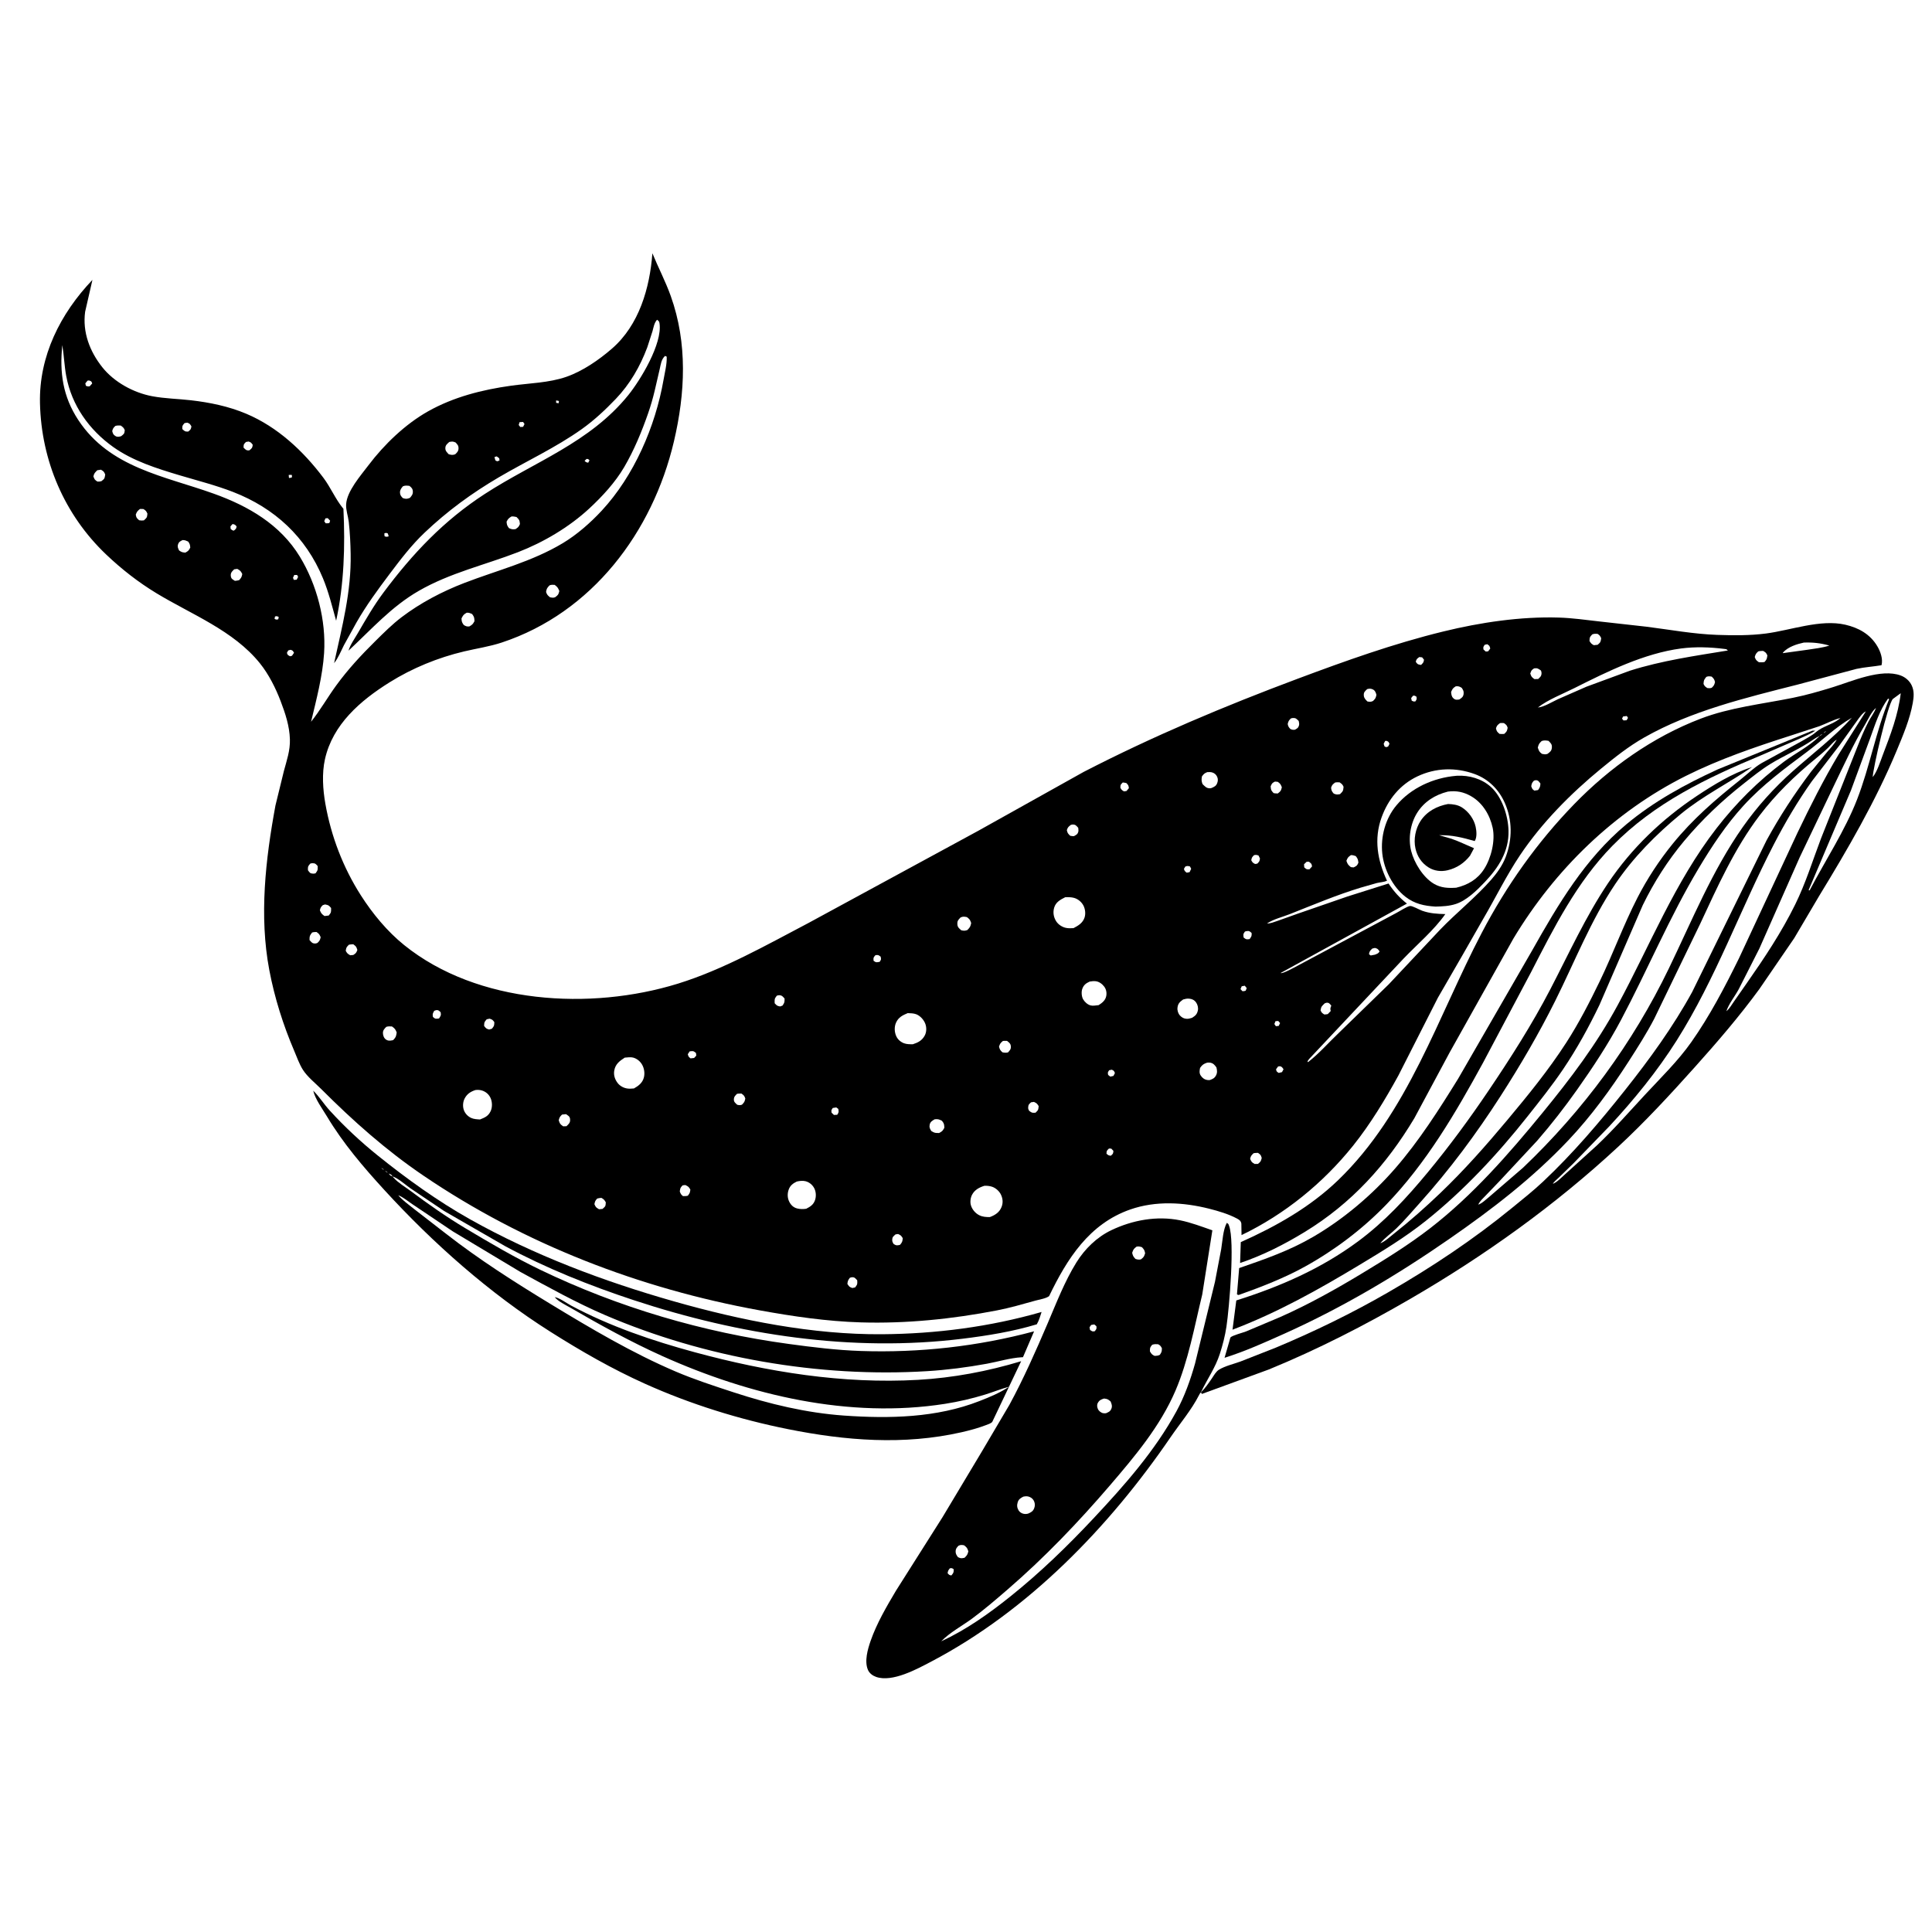 <svg version="1.1" xmlns="http://www.w3.org/2000/svg" style="display: block;" viewBox="0 0 2048 2048" width="1024" height="1024">
<path transform="translate(0,0)" fill="rgb(255,255,255)" d="M 0 0 L 0 2048 L 2048 2048 L 2048 0 L 0 0 z"/>
<path transform="translate(0,0)" fill="rgb(0,0,0)" d="M 292.008 853.776 L 300.914 817.388 C 303.969 805.928 307.657 795.729 307.308 783.705 C 306.899 769.652 302.476 756.338 297.512 743.307 C 292.206 729.378 284.865 714.732 275.493 703.094 C 247.486 668.319 203.093 651.42 165.922 628.895 C 146.599 617.186 128.969 603.406 112.6 587.854 C 68.331 545.794 43.797 488.387 42.385 427.535 C 41.222 377.432 63.974 332.367 97.976 296.703 L 90.244 330.486 C 87.316 352.175 95.144 372.606 108.542 389.407 C 121.082 405.131 141.612 416.318 161.287 420.008 C 174.82 422.546 188.659 422.721 202.304 424.293 C 222.387 426.607 242.438 430.714 261.125 438.625 C 294.27 452.657 321.371 477.972 342.777 506.418 C 350.434 516.592 355.538 528.931 363.404 538.57 L 364.045 539.327 C 365.933 578.965 364.777 619.096 356.32 658.001 C 352.102 642.844 348.383 627.608 342.352 613.024 C 324.212 569.159 291.139 538.597 247.083 521.5 C 228.697 514.365 209.396 509.487 190.502 503.858 C 166.426 496.685 140.849 488.63 120.145 473.925 C 94.493 455.705 75.963 429.644 70.195 398.545 C 68.194 387.757 67.83 376.683 66.054 365.811 C 63.026 394.936 66.609 420.285 82.924 445.134 C 116.29 495.952 173.97 504.446 226.565 523.304 C 263.288 536.471 297.083 555.98 317.9 590.192 C 335.913 619.794 345.797 657.549 343.552 692.312 C 341.993 716.459 335.388 741.609 329.742 765.09 C 339.413 753.017 347.166 739.277 356.291 726.759 C 368.858 709.518 382.751 694.527 397.883 679.591 C 406.815 670.774 415.771 661.792 425.785 654.191 C 445.673 639.095 468.61 627.074 491.859 618.1 C 527.299 604.419 563.781 595.499 596.718 575.692 C 611.585 566.752 625.987 554.112 637.779 541.407 C 672.089 504.441 694.698 452.209 703.354 402.739 C 704.741 394.812 707.043 386.137 706.74 378.074 L 705 377.262 C 700.926 381.068 700.535 386.029 699.312 391.248 L 694.035 414 C 692.099 422.156 689.828 430.078 687.083 438 C 680.391 457.308 672.078 477.379 661.737 495.032 C 652.177 511.352 638.594 526.106 624.764 538.933 C 603.43 558.721 576.199 574.834 549.141 585.313 C 513.694 599.04 477.253 607.154 443.882 626.359 C 414.83 643.078 393.635 667.273 369.428 689.74 C 371.179 683.641 375.971 676.91 379.176 671.389 C 387.75 656.617 396.316 641.757 406.555 628.062 C 437.45 586.737 470.331 551.905 513.912 523.611 C 566.463 489.495 625.218 469.339 666.02 418.831 C 678.886 402.904 702.361 364.313 699.105 342.728 C 698.764 340.464 698.205 340.261 696.5 338.944 C 693.424 342.383 692.859 346.848 691.651 351.167 L 686.108 368.277 C 678.487 388.569 667.785 407.168 652.732 422.891 C 641.567 434.554 629.812 445.554 616.625 454.93 C 588.985 474.582 558.045 488.766 528.875 505.899 C 500.005 522.855 474.388 541.591 450.084 564.639 C 436.075 577.925 424.401 593.277 412.83 608.664 C 400.346 625.265 388.311 641.682 377.942 659.737 L 364.622 683.865 C 361.429 690.082 358.579 697.547 354.149 702.973 C 362.666 664.121 372.516 627.168 371.703 586.97 C 371.475 575.683 370.982 564.414 369.698 553.195 C 369.001 547.105 366.554 540.578 366.913 534.57 C 367.741 520.685 382.278 504.188 390.524 493.272 C 407.172 471.237 429.57 449.662 453.693 436.075 C 480.827 420.791 511.121 413.143 541.743 408.864 C 561.056 406.165 581.851 405.875 600.341 399.451 C 617.645 393.44 634.867 381.535 648.622 369.618 C 677.496 344.604 688.781 305.371 691.566 268.491 C 697.82 283.717 705.509 298.338 711.062 313.877 C 728.972 363.996 726.412 416.779 714.386 467.934 C 691.797 564.021 627.595 649.488 531.857 681.127 C 518.816 685.437 505.34 687.362 492.026 690.519 C 464.221 697.113 437.065 708.206 412.823 723.383 C 382.052 742.649 352.695 767.841 344.465 804.81 C 341.116 819.852 342.235 836.931 344.897 852 C 350.981 886.447 363.644 919.519 382.479 949.016 C 394.883 968.442 410.436 987.315 428.47 1001.85 C 506.255 1064.52 626.064 1071.32 718.598 1042.72 C 766.622 1027.87 812.974 1001.52 857.304 978.243 L 1037.12 880.603 L 1148.78 818.234 C 1222.13 780.407 1297.92 748.539 1375.15 719.656 C 1426.13 700.59 1477.04 682.336 1530 669.392 C 1569.37 659.769 1611.81 653.411 1652.41 654.649 C 1666.8 655.088 1680.93 657.122 1695.22 658.74 L 1745.87 664.398 C 1770.59 667.556 1795.4 672.136 1820.36 673.009 C 1837.43 673.607 1854.9 673.753 1871.86 671.561 C 1898.09 668.173 1929.72 656.152 1956 662.188 C 1970.18 665.445 1982.48 672.235 1990.06 685.084 C 1993.42 690.775 1996.18 698.535 1994.5 705.166 C 1985.65 706.685 1976.83 707.127 1968 709.039 L 1905.2 725.778 C 1850.33 739.753 1792.64 753.528 1742.97 781.754 C 1726.37 791.188 1711.69 802.876 1696.99 814.958 C 1664.96 841.289 1634.49 872.016 1611.29 906.557 C 1596.91 927.967 1585.31 951.815 1572.24 974.109 L 1550.02 1013 L 1524.2 1057.68 L 1482.38 1140.04 C 1468.38 1165.53 1452.61 1191.64 1434.44 1214.34 C 1402.63 1254.08 1361.96 1287.19 1316.07 1309.25 L 1315.88 1297 C 1315.29 1294.07 1313.72 1293.02 1311.21 1291.69 C 1302.3 1286.95 1291.69 1283.79 1281.92 1281.32 C 1254.58 1274.41 1225.22 1272.68 1198.22 1282.07 C 1154.57 1297.25 1131.09 1334.52 1112.09 1373.96 C 1108.75 1376.5 1101.81 1377.53 1097.69 1378.68 C 1084.14 1382.44 1070.68 1386.4 1056.86 1389.07 C 1009.54 1398.23 960.6 1403.24 912.4 1401.78 C 876.421 1400.69 840.869 1395.47 805.5 1389.06 C 678.337 1366.02 556.081 1318.98 448.895 1246.24 C 409.425 1219.46 374.422 1188.37 340.761 1154.68 C 334.465 1148.37 325.888 1141.53 321.156 1134.13 C 317.289 1128.09 314.644 1120.4 311.815 1113.79 C 300.126 1086.47 291.012 1057.59 285.482 1028.37 C 274.599 970.865 281.473 910.788 292.008 853.776 z M 1629.01 750.831 L 1630.21 749.974 C 1636.66 749.436 1645.35 744.043 1651.27 741.266 L 1681.78 727.897 L 1727.81 710.95 C 1761.72 700.234 1796.68 695.27 1831.66 689.53 L 1830 688.179 L 1827.59 687.845 C 1812.88 685.968 1796.77 685.457 1782.07 687.4 C 1742.8 692.594 1703.99 711.781 1668.97 729.393 C 1656.67 735.581 1641.09 741.547 1630.21 749.974 L 1629.01 750.831 z M 1342.01 979.752 L 1343.08 978.954 C 1346.72 979.034 1350.59 977.384 1354.04 976.233 L 1375.89 968.461 L 1428.47 950.278 L 1471.91 936.556 C 1477.7 945.163 1483.27 951.441 1491.42 957.86 L 1357.5 1031.42 C 1359.46 1032.62 1372.33 1025.36 1375.37 1023.78 L 1480 967.867 C 1483.39 966.152 1491.44 960.806 1494.73 960.398 C 1497.12 960.103 1504.61 964.37 1507.5 965.4 C 1515.74 968.336 1523.47 968.745 1532.11 968.973 C 1519.97 986.174 1502.58 1000.78 1487.96 1016.03 L 1387.77 1122.53 L 1385.99 1125 L 1386.5 1125.96 C 1397.92 1117.18 1408.44 1105.12 1418.98 1095.13 L 1472.19 1043.36 L 1526.4 985.665 C 1543.9 967.426 1564.07 951.509 1580.72 932.541 C 1586.98 925.403 1592.71 917.333 1596.12 908.4 C 1603.27 889.655 1603.27 869.231 1595.03 850.848 C 1588.72 836.751 1577.77 825.816 1563.14 820.503 C 1543.19 813.253 1521.98 813.827 1502.72 822.901 C 1484.12 831.663 1471.42 847.395 1464.52 866.512 C 1456.22 889.502 1460.18 912.162 1470.3 933.632 C 1467.04 935.08 1463 935.22 1459.5 936.05 L 1442.21 940.991 C 1416.79 948.729 1391.92 959.24 1367.22 969.012 C 1359.72 971.98 1349.65 974.406 1343.08 978.954 L 1342.01 979.752 z M 92.798 403.5 L 90.435 406.382 L 91.066 408.995 C 92.786 409.621 93.152 409.768 95.038 409.5 L 97.731 406.5 C 97.096 405.005 97.29 404.398 95.684 403.768 C 94.029 403.119 94.685 403.28 92.798 403.5 z M 589.51 424.5 L 589.5 426.98 L 592.153 427.5 L 592.5 425.085 C 591.525 424.873 590.503 424.571 589.51 424.5 z M 550.752 447.5 L 549.855 450.5 L 551.5 452.629 L 554.5 452.478 L 556.01 449.5 L 554.5 447.29 L 550.752 447.5 z M 195.608 448.5 C 193.26 451.36 193.132 451.193 193.294 454.856 C 195.717 457.081 196.122 457.615 199.5 457.49 C 202.137 455.287 202.278 455.344 202.925 452 C 201.3 449.406 201.341 449.05 198.507 448.032 L 195.608 448.5 z M 122.297 451.5 C 120.254 453.384 119.584 454.278 118.967 457 C 119.711 459.609 119.959 460.806 122.5 462.29 C 124.531 463.475 126.421 462.97 128.5 462.343 C 131.478 459.838 131.816 460.081 132.265 456 C 131.107 453.275 130.403 452.898 128 451.089 C 125.944 451.034 124.283 450.866 122.297 451.5 z M 260.755 468.5 C 258.196 471.082 258.271 470.869 258.186 474.5 C 260.154 476.366 260.739 477.515 263.597 477.455 L 264.5 477.275 C 267.196 474.889 267.447 475.019 267.913 471.5 C 266.254 469.243 266.13 468.942 263.516 468.028 L 260.755 468.5 z M 476.247 468.5 C 474.124 470.482 472.146 471.729 472.085 475 C 472.028 478.041 473.773 479.454 475.636 481.5 C 478.463 482.26 479.614 482.575 482.5 481.585 C 484.412 479.835 485.942 478.278 486.042 475.5 C 486.158 472.275 484.972 471.316 483 469.07 C 480.197 467.803 479.138 467.948 476.247 468.5 z M 524.139 484.5 L 525.093 487.995 L 526.984 489.013 L 529.5 488.175 L 529.201 485.78 L 526.54 483.771 L 524.139 484.5 z M 621.743 486.5 L 619.694 488.5 C 621.17 490.013 621.415 490.039 623.5 490.487 L 624.892 487.984 C 623.464 486.65 623.853 486.509 621.743 486.5 z M 103.096 498.5 C 100.669 500.984 99.833 501.534 99.005 505 C 100.24 508.346 100.323 508.517 103.276 510.5 C 104.882 510.513 105.941 510.522 107.5 510.066 C 110.955 507.382 110.827 507.346 111.536 503.005 C 110.175 499.817 109.974 499.711 107 497.897 L 103.096 498.5 z M 306.028 503.5 L 306.318 506.663 C 307.611 506.558 308.312 506.522 309.5 505.952 L 309.397 503.5 C 308.107 503.343 307.321 503.249 306.028 503.5 z M 427.102 515.5 C 425.428 517.492 423.997 519.2 424.004 522 C 424.01 524.699 425.196 526.179 427 527.978 C 430.134 529.049 431.303 529.012 434.5 527.793 C 436.35 525.631 437.79 524.047 437.64 521 C 437.492 517.997 436.188 516.793 434 515.048 C 431.449 514.772 429.544 514.448 427.102 515.5 z M 148.4 539.5 C 145.73 541.691 145.217 542.125 143.921 545.5 C 144.548 549.037 144.818 549.057 147.51 551.5 C 149.447 551.806 150.513 551.897 152.5 551.626 C 155.603 548.764 155.844 548.961 156.277 544.5 C 154.998 541.673 154.732 541.374 152.15 539.649 C 150.907 539.566 149.642 539.397 148.4 539.5 z M 542.132 547.5 C 539.146 549.432 538.629 549.865 536.988 553 C 537.296 556.476 537.474 557.008 539.5 559.844 C 542.26 561.072 543.384 561.347 546.5 560.903 C 549.233 558.969 549.809 558.71 551.156 555.5 C 550.688 551.221 550.562 551.09 547.5 548.048 C 545.568 547.666 544.108 547.3 542.132 547.5 z M 344.954 549.5 L 343.734 552.5 L 345.245 554.703 C 346.562 554.706 347.801 554.793 349.09 554.5 L 349.963 551.984 L 347.406 549.252 L 344.954 549.5 z M 246.51 555.5 L 244.277 558.005 L 244.5 560.693 C 245.864 561.766 246.135 562.295 247.907 562.5 C 249.999 560.664 250.436 560.709 250.791 558 C 249.078 556.063 249.04 555.997 246.51 555.5 z M 407.373 565.5 L 407.676 568.5 C 409.791 569.146 409.935 569.189 412.027 568.5 L 411.107 565.5 C 409.075 564.781 409.622 564.598 407.373 565.5 z M 193.546 572.5 C 191.233 573.703 189.636 574.273 188.76 577 C 187.889 579.713 188.745 581.144 189.857 583.5 C 192.6 585.386 193.171 585.533 196.5 585.802 C 199.681 584.011 199.98 583.72 201.695 580.5 C 201.412 577.333 201.281 576.718 199.5 574.105 C 197.085 573.044 196.228 572.498 193.546 572.5 z M 248.253 603.5 C 245.881 605.829 244.143 607.266 244.724 611 C 245.154 613.768 246.862 614.278 249 615.713 C 250.583 615.55 251.981 615.457 253.5 614.959 C 255.788 612.371 256.143 611.867 256.827 608.5 C 255.085 605.133 254.816 604.888 251.5 603.04 L 248.253 603.5 z M 311.953 609.5 L 310.563 612.5 L 311.5 614.703 L 314.5 614.49 L 316.017 611.5 L 314.933 609.5 L 311.953 609.5 z M 582.551 620.5 C 580.077 623.045 579.361 623.985 578.854 627.5 C 579.929 630.597 580.468 630.985 583 633.132 C 585.136 633.544 586.437 633.912 588.5 633.083 C 591.739 630.604 591.891 630.44 592.919 626.5 C 591.451 622.979 591.011 622.315 588 619.992 C 585.959 619.873 584.468 619.704 582.551 620.5 z M 494.731 649.5 C 491.233 651.498 491.032 652.096 489.219 655.5 C 489.322 658.796 489.648 659.844 491.603 662.5 C 493.876 663.903 494.825 664.254 497.5 664.058 C 500.725 662.171 501.15 661.762 502.964 658.5 C 502.754 654.72 502.811 654.152 500.5 650.931 C 498.417 650.015 497.038 649.303 494.731 649.5 z M 291.51 653.5 L 291.042 656.016 C 292.898 656.934 292.899 656.948 294.917 656.5 L 295.5 654.116 C 293.481 653.121 293.909 652.932 291.51 653.5 z M 1687.82 672.5 C 1685.09 675.503 1685.1 675.449 1684.93 679.5 C 1686.53 681.99 1686.92 682.531 1689.5 683.937 L 1693.57 683.5 C 1696.72 680.75 1696.71 680.639 1697.33 676.5 C 1696.08 673.947 1695.85 673.488 1693.5 671.929 C 1691.31 671.772 1689.88 671.664 1687.82 672.5 z M 1912.14 681.149 C 1904.56 682.824 1895.68 685.585 1890.24 691.515 L 1889.79 692.381 L 1915.86 688.784 C 1923.59 687.563 1931.76 686.759 1939.2 684.32 C 1929.75 681.692 1921.94 680.809 1912.14 681.149 z M 1573.84 683.5 C 1572.31 685.838 1572.17 685.759 1572.55 688.5 L 1574.99 690.699 L 1577.5 690.418 L 1579.73 687.5 C 1578.94 684.547 1579.05 684.58 1576.52 682.881 L 1573.84 683.5 z M 305.524 689.5 L 304.142 692 C 304.899 694.569 305.101 694.343 307.473 695.681 L 309.5 695.17 L 311.675 692 C 310.328 689.731 310.489 689.592 308.003 688.822 L 305.524 689.5 z M 1863.82 690.5 C 1861.34 692.805 1861.06 693.256 1860.1 696.5 C 1861.33 699.74 1861.66 699.949 1864.5 701.99 C 1866.82 702.115 1868.2 702.203 1870.5 701.729 C 1873 698.859 1872.97 698.327 1873.48 694.73 C 1872.11 691.82 1871.78 691.664 1869 689.984 C 1867.19 690.047 1865.58 690.035 1863.82 690.5 z M 1504.51 696.5 C 1501.95 698.44 1501.59 698.451 1500.76 701.5 C 1502.45 703.906 1502.64 704.278 1505.69 704.763 L 1506.5 704.759 C 1508.64 702.514 1509.08 702.343 1509.5 699.32 L 1507.5 696.807 L 1504.51 696.5 z M 1626.19 708.5 C 1623.3 710.512 1623.27 710.643 1622.15 714 C 1623.34 717.447 1623.58 717.666 1626.5 719.867 L 1630.5 719.789 C 1632.72 717.681 1634 716.818 1634.1 713.5 C 1634.13 712.625 1633.76 711.631 1633.5 710.803 C 1630.74 708.853 1629.71 707.954 1626.19 708.5 z M 1808.79 717.5 C 1806.36 720.606 1806.06 720.84 1805.81 725 C 1807.04 727.522 1807.48 727.799 1809.85 729.36 C 1811.79 729.57 1812.59 729.666 1814.5 729.075 C 1816.91 726.697 1817.16 726.277 1817.99 723 C 1817.2 719.95 1816.74 719.516 1814.5 717.248 C 1812.25 716.896 1810.94 716.651 1808.79 717.5 z M 1543.18 727.5 C 1539.92 729.595 1539.78 730.136 1538.23 733.5 C 1538.43 735.853 1538.66 738.313 1540.5 740.054 C 1542.76 742.189 1544.07 741.808 1546.86 741.5 C 1549.35 739.906 1551.17 738.73 1551.5 735.49 C 1551.8 732.546 1550.98 731.51 1549.5 729.152 C 1547.06 727.635 1546.05 727.294 1543.18 727.5 z M 1449.24 730.5 C 1446.88 732.788 1445.35 733.817 1445.71 737.5 C 1445.99 740.25 1447.69 741.73 1449.5 743.579 C 1452.04 744.024 1453.16 744.197 1455.5 743.04 C 1458.08 740.418 1458.34 740.088 1459.08 736.5 C 1458.41 734.261 1457.78 732.104 1455.5 730.932 C 1453.27 729.786 1451.57 729.852 1449.24 730.5 z M 1497.87 737.5 L 1495.88 740 L 1496.5 742.774 C 1498.33 743.589 1498.26 743.799 1500.39 743.5 C 1501.85 741.124 1501.97 741.223 1501.49 738.5 C 1499.83 737.571 1499.85 737.228 1497.87 737.5 z M 1626.51 751.5 L 1628.49 751.5 L 1626.51 751.5 z M 1720.52 759.5 L 1719.43 761.816 L 1721 763.703 L 1724.26 763.5 L 1725.75 761 L 1724.5 759.006 L 1720.52 759.5 z M 1368.52 761.5 C 1366.24 763.52 1365.7 764.544 1365.01 767.5 C 1365.56 770.094 1366.11 771.024 1368 772.881 C 1370.03 773.587 1370.57 773.822 1372.77 773.5 C 1375.16 772.015 1376.14 771.859 1376.97 769.028 C 1377.45 767.363 1377.02 765.906 1376.69 764.251 C 1374.22 761.96 1373.73 760.853 1370.01 761.173 L 1368.52 761.5 z M 1590.09 766.5 C 1587.4 768.582 1586.91 768.833 1585.79 772 C 1586.54 775.399 1586.9 775.559 1589.5 777.934 C 1591.24 778.065 1592.76 778.189 1594.5 777.994 C 1597.3 775.412 1597.41 775.231 1598.18 771.5 C 1597.2 768.519 1596.8 768.404 1594.25 766.5 C 1592.86 766.445 1591.47 766.282 1590.09 766.5 z M 1468.28 785.5 L 1466.74 788.5 L 1467.7 791.291 C 1469.99 792.309 1469.4 792.076 1471.5 791.282 L 1472.91 788.5 C 1471.83 786.145 1471.99 786.225 1469.58 785.291 L 1468.28 785.5 z M 1634.23 785.5 C 1631.46 788.203 1631.09 788.756 1630.13 792.5 C 1631.4 795.963 1631.46 796.819 1634.5 799.108 C 1636.76 799.513 1638.31 800.03 1640.5 799.096 C 1643.06 797.104 1644.75 796.097 1645.05 792.5 C 1645.34 788.868 1643.77 787.668 1641.5 785.324 C 1638.78 784.896 1636.92 784.571 1634.23 785.5 z M 1279.72 818.5 C 1276.59 819.813 1276.18 820.274 1274.11 823 C 1273.53 826.305 1273.51 827.979 1274.73 831.126 C 1277.16 833.477 1278.73 835.601 1282.44 835.626 C 1283.41 835.633 1283.68 835.49 1284.5 835.222 C 1287.11 834.017 1288.92 833.346 1290.13 830.5 C 1291.13 828.167 1291.31 825.864 1290.27 823.5 C 1289.23 821.131 1287.46 819.567 1285 818.819 C 1283.47 818.353 1281.32 818.381 1279.72 818.5 z M 1626.08 827.5 C 1624.03 829.582 1623.64 830.624 1623.18 833.5 C 1624.22 836.093 1624.18 836.604 1626.5 838.073 L 1630.39 837.5 C 1632.36 834.84 1632.77 833.812 1632.89 830.5 C 1631.22 828.466 1630.6 826.867 1627.65 827.09 L 1626.08 827.5 z M 1351.51 828.5 C 1348.38 830.132 1348.41 830.271 1346.93 833.5 C 1347.3 837.46 1347.22 837.634 1350.09 840.749 C 1351.58 840.941 1352.99 841.191 1354.5 841.12 C 1357.7 838.606 1357.85 838.447 1358.82 834.5 C 1357.48 831.298 1357.29 830.783 1354.5 828.776 L 1351.51 828.5 z M 1190.14 829.5 C 1187.77 831.938 1187.71 831.726 1187.64 835.102 C 1188.93 837.332 1189.24 837.622 1191.48 838.9 L 1194.13 838.5 L 1196.66 835.5 C 1196.27 832.453 1196.12 832.335 1194 830.084 C 1192.93 829.903 1191.21 829.446 1190.14 829.5 z M 1415.3 829.5 C 1412.9 831.311 1411.95 831.997 1411.01 835 C 1411.3 838.005 1411.83 838.999 1413.83 841.253 C 1416.52 842.387 1417.65 842.423 1420.5 841.821 C 1423.7 838.609 1423.81 838.503 1424.23 834 C 1423.01 831.349 1422.4 831.015 1419.98 829.305 C 1418.38 829.279 1416.88 829.15 1415.3 829.5 z M 1134.99 874.5 C 1132.41 876.597 1131.95 876.89 1130.89 880 C 1131.68 883.291 1132.04 883.606 1134.5 885.98 C 1135.79 886.145 1137.21 886.493 1138.5 886.315 C 1141.02 884.868 1142.26 884.52 1143.08 881.5 C 1143.36 880.477 1143.04 878.478 1142.96 877.5 C 1140.94 875.353 1140.33 874.03 1137.07 874.03 C 1136.36 874.03 1135.66 874.293 1134.99 874.5 z M 1329.32 906.5 C 1327.2 908.704 1326.93 908.931 1326.39 911.914 C 1327.76 914.37 1327.96 914.568 1330.45 915.87 L 1332.77 915.5 C 1334.99 913.217 1335.19 913.132 1335.61 910.005 L 1334.1 906.883 C 1331.93 906.161 1331.54 906.037 1329.32 906.5 z M 1431.95 906.5 C 1428.91 908.675 1428.65 909.033 1427.24 912.5 C 1428.56 916.182 1428.96 916.734 1432 919.202 L 1434.87 919.5 C 1438.09 917.852 1438.43 917.971 1439.97 914.5 C 1439.52 910.95 1439.34 910.341 1437.19 907.5 C 1435.25 906.885 1433.99 906.336 1431.95 906.5 z M 1385.08 913.5 L 1382.32 916.16 L 1382.54 919.418 C 1385.04 921.56 1384.82 921.665 1388.07 921.5 L 1390.81 918.5 C 1390.43 915.364 1390.01 915.513 1387.54 913.448 L 1385.08 913.5 z M 328.85 915.5 C 326.268 918.587 326.34 918.471 326.433 922.5 C 328.351 925.05 328.581 925.966 332 926.116 C 332.802 926.151 333.714 925.919 334.5 925.754 C 337.058 922.261 336.869 922.087 336.73 918.005 C 334.698 915.799 334.265 915.026 331.049 915.026 C 330.286 915.026 329.566 915.285 328.85 915.5 z M 1256.57 918.5 L 1255.02 921 C 1255.72 923.443 1255.96 923.507 1257.99 925.091 L 1261.02 924.5 L 1262.68 921 L 1261.45 918.5 C 1259.16 917.851 1258.85 917.852 1256.57 918.5 z M 1129.14 951.119 C 1124.08 953.649 1119.22 956.27 1117.49 962.082 C 1115.99 967.135 1116.8 972.194 1119.59 976.576 C 1121.89 980.177 1126.1 982.881 1130.28 983.65 C 1132.83 984.119 1135.42 984.028 1137.99 983.851 C 1143.05 981.208 1147.72 978.414 1149.65 972.698 C 1151 968.696 1150.4 963.58 1148.45 959.867 C 1146.46 956.073 1142.68 952.929 1138.53 951.792 C 1135.62 950.991 1132.16 950.947 1129.14 951.119 z M 342.161 959.5 C 340.187 961.415 339.594 962.283 339.103 965 C 340.581 968.508 341.083 968.874 344 971.032 L 348.467 970.5 C 351.309 967.072 350.956 966.748 350.967 962.5 C 348.406 959.572 348.351 959.501 344.541 958.747 L 342.161 959.5 z M 1018.3 972.5 C 1015.81 975.049 1014.57 976.119 1014.87 980 C 1015.11 983.053 1016.86 984.26 1019 986.138 C 1022.02 986.752 1022.59 986.819 1025.5 985.854 C 1028.16 982.993 1028.62 982.506 1029.49 978.5 C 1028.26 974.769 1027.9 974.507 1025 972.17 C 1022.24 971.667 1020.98 971.347 1018.3 972.5 z M 1319.69 987.5 C 1317.64 990.312 1317.9 990.299 1318.28 993.803 C 1321.18 996.032 1320.98 995.896 1324.63 995.5 C 1326.5 992.709 1327 992.486 1326.77 989.006 C 1324.59 987.056 1324.19 986.583 1321.07 987.074 L 1319.69 987.5 z M 330.85 988.5 C 328.184 991.922 328.123 992.158 328.115 996.5 C 330.275 998.826 330.889 1000.28 334.441 1000.13 C 335.189 1000.1 335.884 999.77 336.561 999.5 C 338.928 997.147 339.137 996.748 339.921 993.5 C 338.591 990.299 338.324 989.954 335.5 987.947 C 333.811 988.002 332.476 987.996 330.85 988.5 z M 369.764 1001.5 C 367.368 1004.07 367.004 1004.25 366.5 1007.91 C 368.072 1010.68 368.463 1011.02 371.231 1012.61 L 374.5 1012.32 C 377.394 1010.41 377.545 1010.22 378.823 1007 C 377.674 1003.42 377.512 1003.24 374.5 1000.97 C 372.899 1001.08 371.312 1001.06 369.764 1001.5 z M 1454.7 1005.5 C 1452.33 1007.86 1451.76 1008.08 1451.18 1011.5 L 1453 1012.85 L 1457.5 1012 C 1459.88 1010.92 1461.12 1010.9 1462.4 1008.5 C 1460.52 1005.91 1460.56 1005.71 1457.51 1004.85 L 1454.7 1005.5 z M 928.055 1012.5 C 925.693 1015.16 925.834 1014.93 926.016 1018.5 C 928.938 1020.53 928.933 1020.15 932.5 1019.57 C 934.174 1016.92 934.155 1017.15 933.5 1014.08 C 931.01 1012.24 931.132 1012.23 928.055 1012.5 z M 1155.13 1040.5 C 1151.13 1042.32 1148.71 1044.11 1147.21 1048.39 C 1146.16 1051.4 1146.52 1056.39 1148.09 1059.17 C 1149.73 1062.09 1152.88 1065.01 1156.2 1065.8 C 1158.61 1066.37 1161.29 1065.87 1163.72 1065.59 L 1164.55 1065.51 C 1168.24 1063.19 1171.68 1060.55 1172.63 1056 C 1173.36 1052.48 1172.69 1048.74 1170.5 1045.83 C 1168.37 1043 1165.1 1040.56 1161.5 1040.14 C 1159.46 1039.9 1157.14 1040.13 1155.13 1040.5 z M 1316.27 1045.5 L 1314.99 1048.5 L 1317.07 1050.73 C 1318.4 1050.66 1319.26 1050.67 1320.5 1050.13 L 1321.56 1047.4 L 1319.5 1044.9 L 1316.27 1045.5 z M 823.423 1055.5 C 820.762 1058.94 821.116 1059.34 821.183 1063.5 C 823.541 1065.98 823.656 1066.27 826.984 1066.89 L 829.5 1065.96 C 831.77 1062.68 831.661 1062.29 831.676 1058.5 C 829.816 1056.47 829.002 1055.08 826.014 1054.97 C 825.222 1054.94 824.19 1055.28 823.423 1055.5 z M 1254.15 1059.5 C 1250.74 1062.02 1248.72 1063.67 1248.19 1068.17 C 1247.84 1071.12 1248.85 1074.39 1250.89 1076.57 C 1252.91 1078.73 1254.99 1079.81 1258 1079.98 C 1259.79 1080.08 1261.81 1079.48 1263.5 1078.98 C 1266.97 1076.88 1268.89 1075.3 1269.8 1071.07 C 1270.39 1068.35 1269.52 1064.85 1267.9 1062.62 C 1266.01 1060.03 1263.64 1058.88 1260.52 1058.62 C 1258.18 1058.43 1256.38 1058.84 1254.15 1059.5 z M 1404.35 1063.5 C 1401.36 1066.44 1400.5 1066.72 1399.83 1071 C 1401 1073.61 1401.4 1073.8 1403.81 1075.39 C 1405.07 1075.31 1406.27 1075.3 1407.5 1074.99 L 1410.64 1071.7 L 1410.39 1070.7 C 1409.98 1068.8 1410.54 1067.79 1411.23 1066 C 1409.6 1064.16 1408.89 1062.63 1406.12 1062.97 L 1404.35 1063.5 z M 460.286 1071.5 C 458.677 1074.52 458.362 1074.67 458.917 1078 C 461.161 1080 461.449 1080.09 464.608 1079.73 L 465.5 1079.49 C 467.19 1076.6 467.716 1076.43 467.103 1073 C 465.439 1071.45 464.636 1070.42 462.111 1070.86 L 460.286 1071.5 z M 962.208 1073.96 C 956.876 1076.17 952.436 1078.35 949.899 1083.9 C 947.853 1088.37 948.039 1093.98 950.074 1098.42 C 951.692 1101.95 954.71 1104.57 958.339 1105.92 C 961.3 1107.01 964.525 1106.94 967.641 1106.96 C 973.149 1105.19 977.403 1103.01 980.253 1097.72 C 982.204 1094.09 982.313 1089.34 980.955 1085.5 C 979.421 1081.17 975.528 1076.76 971.177 1075.13 C 968.366 1074.09 965.173 1074.07 962.208 1073.96 z M 515.928 1080.5 C 513.318 1083.51 513.321 1083.52 513.166 1087.5 C 515.235 1090.13 515.313 1090.44 518.495 1091.34 L 521.422 1090.5 C 523.888 1087.49 523.887 1087.39 524.017 1083.5 C 522.145 1080.99 521.974 1080.84 519.007 1079.84 L 515.928 1080.5 z M 1352.07 1082.5 L 1350.89 1085.5 L 1352.5 1087.82 L 1355.5 1087.49 L 1356.94 1084.5 L 1354.99 1082.27 L 1352.07 1082.5 z M 409.514 1088.5 C 407.566 1090.45 405.941 1091.99 405.924 1095 C 405.911 1097.4 406.944 1100.42 409.005 1101.86 C 411.356 1103.51 413.463 1103.27 416.125 1102.72 L 416.834 1102.5 C 419.802 1099.38 419.818 1098.73 420.523 1094.43 C 419.016 1090.88 418.629 1090.34 415.5 1088.09 C 413.369 1088.01 411.563 1087.8 409.514 1088.5 z M 1063.06 1103.5 C 1060.41 1105.78 1060.09 1106.19 1059.01 1109.5 C 1059.76 1112.45 1060.34 1113.49 1062.65 1115.5 C 1064.87 1115.93 1066.29 1116.13 1068.5 1115.6 C 1070.43 1113.53 1071.78 1112.2 1071.55 1109.15 C 1071.32 1106.19 1069.64 1105.08 1067.5 1103.39 C 1066.02 1103.37 1064.51 1103.22 1063.06 1103.5 z M 731.061 1114.5 L 729.094 1117.5 C 729.791 1120.11 729.897 1120.2 732 1121.91 L 735.776 1121.5 L 738.098 1119 L 737.759 1116.17 C 734.72 1113.83 734.901 1114.06 731.061 1114.5 z M 662.263 1121.13 C 656.721 1124.7 652.234 1128.07 651.107 1135 C 650.326 1139.79 651.811 1144.2 654.705 1148 C 657.163 1151.23 661.19 1153.39 665.196 1153.89 C 667.444 1154.18 669.767 1153.98 672.017 1153.8 C 676.779 1151.11 681.003 1147.92 682.492 1142.36 C 683.701 1137.85 682.952 1132.53 680.609 1128.5 C 678.539 1124.94 675.175 1122.19 671.205 1121.1 C 668.539 1120.36 664.998 1120.93 662.263 1121.13 z M 1279.51 1126.5 C 1275.75 1127.79 1274.43 1128.76 1272.14 1132 C 1271.56 1134.76 1271.1 1137.5 1272.76 1140.03 C 1274.52 1142.72 1276.78 1144.43 1280 1144.87 C 1281.08 1145.02 1281.5 1144.95 1282.5 1144.89 C 1285.54 1143.74 1287.36 1143.06 1289.02 1140 C 1290.55 1137.17 1290.2 1134.46 1289.46 1131.5 C 1287.59 1128.88 1286.07 1126.99 1282.69 1126.44 C 1281.54 1126.26 1280.63 1126.4 1279.51 1126.5 z M 1354.84 1130.5 L 1352.65 1133.5 C 1353.25 1136.07 1353.28 1135.88 1355.5 1137.35 L 1358.96 1136.5 L 1360.59 1133.5 C 1359.45 1131.83 1358.8 1130.41 1356.5 1130.27 L 1354.84 1130.5 z M 1175.74 1134.5 C 1174.2 1136.93 1174.09 1136.72 1174.7 1139.5 L 1177 1141.28 L 1180.33 1140.5 L 1181.86 1137.5 C 1180.85 1135.03 1180.91 1135.11 1178.52 1133.93 L 1175.74 1134.5 z M 503.924 1155.5 C 498.849 1157.21 495.196 1159.49 492.6 1164.34 C 490.812 1167.68 490.413 1172.07 491.389 1175.72 C 492.47 1179.77 495.59 1183.26 499.346 1185.01 C 502.306 1186.39 505.626 1186.49 508.835 1186.69 C 513.996 1184.64 517.591 1183.15 520.085 1177.9 C 522.042 1173.77 521.874 1168.02 519.991 1163.9 C 518.19 1159.95 514.789 1157.08 510.621 1155.89 C 508.476 1155.28 506.118 1155.2 503.924 1155.5 z M 781.282 1159.5 C 779.346 1161.44 778.02 1162.51 777.938 1165.5 C 777.863 1168.26 779.714 1169.39 781.5 1171.11 C 783.766 1171.56 784.332 1171.73 786.5 1171.03 C 789.005 1168.41 789.312 1168.03 790.054 1164.5 C 788.978 1161.4 788.644 1161.22 786 1159.23 C 784.482 1159.27 782.777 1159.17 781.282 1159.5 z M 1092.94 1168.5 C 1090.73 1170.62 1090.09 1170.77 1089.9 1173.96 C 1089.82 1175.4 1090.26 1176.27 1090.93 1177.5 C 1093.99 1179.74 1093.93 1179.75 1097.72 1179.5 C 1100.8 1176.5 1100.64 1176.49 1101.02 1172.5 C 1099.25 1169.72 1098.99 1169.45 1096.01 1168.07 L 1092.94 1168.5 z M 882.775 1174.5 C 881.239 1176.85 881.103 1176.75 881.51 1179.5 L 884 1181.89 L 887.5 1181.71 C 889.289 1178.83 889.163 1178.87 888.635 1175.5 L 886.5 1173.93 L 882.775 1174.5 z M 595.793 1181.5 C 593.41 1183.82 593.15 1184.29 592.279 1187.5 C 593.521 1191.36 593.704 1191.6 597 1193.95 L 600.5 1193.83 C 603.017 1191.31 604.808 1189.96 604.26 1186 C 603.874 1183.21 602.069 1182.55 600 1181.05 L 595.793 1181.5 z M 990.782 1186.5 C 988.326 1187.95 986.107 1189.13 985.5 1192.22 C 984.906 1195.25 985.748 1196.32 987.144 1198.86 C 990.714 1201.14 991.435 1201.01 995.5 1201.04 C 998.876 1199.19 999.196 1198.87 1001.06 1195.5 C 1000.81 1191.72 1000.93 1191.21 998.5 1188.07 C 995.414 1186.53 994.207 1186.09 990.782 1186.5 z M 1175.54 1217.5 C 1173.16 1219.88 1173.04 1219.67 1172.92 1223 C 1174.84 1224.6 1175.05 1224.86 1177.5 1225.13 C 1179.93 1223.01 1179.92 1223.19 1180.27 1220 L 1177.98 1217.56 L 1175.54 1217.5 z M 1328.79 1222.5 C 1326.65 1224.6 1325.74 1225.42 1325.19 1228.5 C 1326.75 1231.79 1326.85 1232.07 1330 1233.86 L 1333.5 1233.79 C 1336.42 1231.36 1336.53 1231.18 1337.49 1227.5 C 1336.48 1224.16 1336.34 1224.12 1333.5 1222.06 C 1331.91 1222.15 1330.33 1222.12 1328.79 1222.5 z M 844.579 1252.5 C 840.502 1254.51 837.595 1256.66 836.019 1261.1 C 834.549 1265.25 834.639 1269.86 836.615 1273.82 C 838.402 1277.4 841.044 1279.98 845 1281.01 C 848.147 1281.82 851.451 1281.8 854.638 1281.32 C 859.017 1279.14 862.363 1276.93 863.992 1272.08 C 865.32 1268.13 865.051 1263.21 863.096 1259.5 C 861.204 1255.91 857.8 1253.1 853.84 1252.13 C 850.888 1251.4 847.504 1251.81 844.579 1252.5 z M 723.638 1256.5 C 721.098 1259.1 721.139 1259.37 720.597 1263 C 721.609 1265.66 721.811 1266.16 724 1267.94 C 725.815 1267.92 727.363 1267.99 729.122 1267.5 C 731.178 1264.81 731.43 1264.35 731.809 1261 C 730.035 1257.96 729.677 1257.78 726.509 1256.19 L 723.638 1256.5 z M 1043.59 1256.96 C 1038.12 1258.67 1033.17 1261.21 1030.41 1266.52 C 1028.77 1269.67 1028.19 1274.05 1029.17 1277.5 C 1030.46 1282.07 1033.95 1286.18 1038.2 1288.25 C 1041.74 1289.99 1045.38 1290.15 1049.25 1290.16 C 1054.79 1288.1 1059.37 1285.24 1061.67 1279.5 C 1063.42 1275.14 1063.07 1270.74 1061.12 1266.52 C 1059.36 1262.7 1055.52 1259.25 1051.5 1257.95 C 1048.88 1257.11 1046.33 1256.9 1043.59 1256.96 z M 633.123 1270.5 C 631.062 1272.57 630.631 1273.64 630.11 1276.5 C 631.593 1279.93 631.97 1280 635 1281.85 L 638.697 1281.5 C 641.79 1278.66 641.939 1278.98 642.177 1274.5 C 640.593 1271.83 640.169 1271.36 637.5 1269.79 C 636.036 1269.97 634.531 1270.05 633.123 1270.5 z M 949.301 1308.5 C 946.992 1310.67 945.904 1310.97 945.792 1314.41 C 945.739 1316.03 946.371 1317.12 947.11 1318.5 C 949.411 1320.03 949.974 1320.37 952.863 1319.88 L 954.149 1319.5 C 956.476 1316.6 956.584 1316.21 956.957 1312.5 C 955.202 1309.75 954.962 1309.46 952.013 1308.11 L 949.301 1308.5 z M 900.897 1354.5 C 898.915 1357.18 898.651 1357.7 898.264 1361 C 900.216 1363.87 900.268 1364.21 903.5 1365.36 L 906.5 1364.7 C 909.052 1361.27 908.868 1361.19 908.691 1357.17 C 906.601 1354.98 905.932 1353.6 902.599 1353.99 L 900.897 1354.5 z"/>
<path transform="translate(0,0)" fill="rgb(0,0,0)" d="M 1463.18 1317.94 C 1468.04 1316.21 1474 1310.58 1478.14 1307.31 C 1494.99 1294 1511.04 1279.74 1526.56 1264.9 C 1551.91 1240.66 1575.04 1214.53 1597.51 1187.64 C 1619.72 1161.07 1641.5 1134.38 1660.3 1105.25 C 1673.6 1084.66 1685.2 1062.12 1695.87 1040.04 C 1709.93 1010.96 1721.03 980.308 1735.79 951.577 C 1746.13 931.44 1758.91 911.944 1773.19 894.387 C 1794.54 868.127 1818.17 847.777 1844.5 826.823 C 1851.97 820.879 1859.15 813.724 1867.4 808.897 L 1909.93 785.656 C 1914.78 782.789 1920.67 779.822 1924.9 776.138 C 1932.06 769.9 1942.42 768.021 1949.68 762.172 L 1950.92 761.12 L 1952.99 760.043 L 1950.92 761.12 C 1943.21 763.037 1936 767.07 1928.54 769.843 L 1898.1 779.795 C 1860.49 791.846 1822.66 804.728 1787.27 822.404 C 1710.91 860.551 1648.15 921.968 1604.36 994.778 L 1536.59 1115.83 L 1499.32 1185.26 C 1469.62 1234.95 1432.61 1275.72 1383 1305.98 C 1361.29 1319.22 1338.69 1330.7 1314.55 1338.84 L 1315.28 1316.72 C 1352.63 1299.99 1388.71 1279.68 1418.36 1251.13 C 1492.75 1179.5 1524.01 1077.99 1570.76 988.781 C 1596.89 938.907 1629.37 892.95 1668.63 852.523 C 1706.32 813.708 1751.95 781.277 1802.69 761.849 C 1833.76 749.953 1868.01 746.299 1900.51 739.726 C 1914.8 736.836 1928.73 732.818 1942.65 728.518 C 1962.86 722.272 1994.11 708.363 2014.83 716.056 C 2019.89 717.936 2024.35 721.843 2026.59 726.785 C 2029.31 732.758 2028.73 738.883 2027.63 745.124 C 2024.55 762.466 2017.29 779.511 2010.56 795.701 C 1988.38 849.041 1958.47 900.458 1928.4 949.693 L 1901.97 994.473 L 1864.87 1048.62 C 1843.51 1077.8 1820.54 1104.45 1796.45 1131.34 C 1770.47 1160.34 1744.13 1188.85 1715.58 1215.38 C 1648.77 1277.45 1573.59 1331.24 1494.75 1376.98 C 1446.37 1405.05 1396.82 1430.46 1345.04 1451.69 L 1274.07 1477.63 L 1273.02 1475.99 C 1277.6 1471.46 1281.23 1466.2 1284.82 1460.89 C 1286.86 1457.87 1289.04 1453.84 1292.22 1451.9 C 1298.75 1447.92 1307.73 1445.9 1314.93 1443.27 L 1352.22 1428.63 C 1393.27 1411.5 1433.33 1391.96 1471.87 1369.73 C 1517.83 1343.23 1561.66 1314.07 1602.77 1280.47 C 1613.91 1271.37 1625.33 1262.34 1635.81 1252.47 C 1667.58 1222.54 1695.4 1189.79 1722.51 1155.67 C 1748.59 1122.84 1773.57 1088.44 1793.74 1051.6 L 1872.61 890.824 C 1886.48 865.478 1902.3 841.153 1919.74 818.117 L 1936.79 797.216 C 1940.34 793.058 1944.46 788.955 1946.98 784.075 L 1948 783 L 1949 782 L 1949.93 780.947 L 1950.99 779.261 L 1949.93 780.947 L 1949 782 L 1948 783 L 1946.98 784.075 C 1943.71 785.961 1940.89 789.703 1938.17 792.374 C 1933.84 796.637 1929.2 800.485 1924.5 804.333 C 1902.39 822.438 1882.57 841.636 1865.21 864.47 C 1838.7 899.34 1820.63 939.852 1802.26 979.299 L 1753.5 1080.04 C 1745.45 1095.48 1735.92 1110.41 1726.51 1125.06 C 1707.69 1154.36 1686.65 1183.24 1662.7 1208.57 C 1624.5 1248.97 1582.1 1281.57 1536.59 1313.13 C 1481.2 1351.56 1422.95 1386.15 1361.39 1413.79 C 1340.65 1423.1 1319.77 1432.48 1298.07 1439.33 L 1303.33 1421.16 C 1303.45 1420.76 1304.15 1417.88 1304.41 1417.64 C 1306.67 1415.51 1317.45 1412.72 1320.94 1411.35 L 1357.16 1396.08 C 1387.06 1382.8 1415.98 1366.67 1443.96 1349.74 C 1468.62 1334.84 1493.38 1319.53 1516.18 1301.87 C 1560.96 1267.19 1599.14 1223.57 1634.85 1179.96 C 1664.9 1143.26 1692.17 1107.33 1714.81 1065.49 C 1748.82 1002.65 1775.42 935.005 1819.49 878.129 C 1840.07 851.56 1864.02 827.599 1890.99 807.5 C 1902.65 798.809 1917.59 791.306 1927.89 781.149 L 1928.96 780.068 C 1930.21 779.684 1930.99 778.828 1931.99 777.998 L 1933 777 C 1934.27 776.725 1934.87 775.858 1935.83 775.005 C 1934.66 775.351 1933.91 776.22 1933 777 L 1931.99 777.998 C 1930.62 778.636 1929.91 778.846 1928.96 780.068 C 1926.51 781.261 1924.29 782.515 1922.06 784.07 C 1907.72 794.028 1891.18 800.877 1876.29 810.092 C 1866.62 816.081 1857.72 823.34 1848.78 830.365 C 1825.24 848.871 1804.45 868.525 1785.23 891.5 C 1767.88 912.247 1753.25 935.194 1741.4 959.5 L 1695.47 1065.33 C 1684.19 1088.79 1671.51 1111.92 1656.92 1133.5 C 1645.3 1150.7 1632.21 1167.05 1619.34 1183.32 C 1587.47 1223.62 1551.65 1262.07 1511.39 1294.18 C 1489.26 1311.82 1465.53 1326.15 1441.37 1340.72 C 1397.89 1366.94 1354.1 1391.45 1306.52 1409.52 L 1310.52 1378.52 C 1356.82 1363.91 1400.32 1344.97 1439.56 1315.95 C 1467.79 1295.07 1491.26 1269.62 1513.56 1242.65 C 1536.53 1214.87 1557.65 1186.15 1577.81 1156.29 C 1601.41 1121.34 1623.91 1086.13 1643.39 1048.69 C 1662.99 1011.02 1680.9 971.465 1704.61 936.175 C 1729.53 899.098 1761.69 868.336 1798.77 843.694 C 1816.24 832.087 1836.26 819.766 1856.32 813.436 L 1857.19 813.187 C 1832.26 830.29 1805.39 843.458 1781.83 862.82 C 1755.67 884.322 1731.08 909.087 1712.13 937.281 C 1686.3 975.704 1669.13 1019.84 1648.52 1061.12 C 1631.16 1095.91 1611.68 1129.21 1590.66 1161.91 C 1564.83 1202.08 1536.59 1240.1 1504.64 1275.62 C 1496.68 1284.47 1488.85 1293.68 1480.33 1302.02 C 1474.91 1307.32 1467.89 1312.09 1463.18 1317.94 L 1462.01 1318.97 L 1463.18 1317.94 z M 1646.08 1254.9 C 1650.58 1253.28 1655.57 1247.8 1659.21 1244.62 L 1692.79 1214.19 C 1710.78 1197.16 1727.21 1178.29 1744.08 1160.15 C 1760.7 1142.26 1778.77 1124.67 1792.86 1104.67 C 1812.38 1076.98 1828.48 1046.2 1843.39 1015.84 L 1905.37 882.856 C 1918.82 854.758 1932.91 826.772 1948.86 800 L 1977.87 754.091 L 1978.83 753.101 L 1977.87 754.091 C 1974.66 755.752 1972.84 758.338 1970.63 761.13 L 1949.97 790.019 L 1920.6 828.217 C 1905.66 849.279 1892.24 872.057 1880.39 894.976 C 1844.81 963.74 1818.88 1037.21 1777.34 1102.96 C 1756.86 1135.38 1732.18 1165.68 1706.1 1193.76 L 1668.08 1233.02 L 1652.34 1248.34 C 1650.48 1250.14 1647.23 1252.7 1646.08 1254.9 L 1644.98 1255.97 L 1643.26 1256.99 L 1644.98 1255.97 L 1646.08 1254.9 z M 1984.25 824.995 L 1985.16 823.765 C 1989.85 818.038 1993.13 807.422 1995.78 800.446 C 2004.04 778.737 2012.12 758.025 2014.88 734.809 L 2006.51 740.934 C 2001.07 746.571 1985.37 814.884 1985.16 823.765 L 1984.25 824.995 z M 1829.02 1073 L 1830 1071.91 C 1833.16 1069.53 1835.64 1065.12 1837.92 1061.87 L 1851.3 1042.7 C 1870.34 1015.45 1888.32 988.613 1903.02 958.705 C 1914.23 935.915 1921.36 912.482 1930.33 888.856 L 1969.1 791.177 C 1972.64 782.301 1976.24 773.484 1980.64 764.994 C 1983.19 760.081 1986.76 755.618 1988.63 750.409 C 1983.92 754.227 1980.17 762.744 1977.06 768 C 1964.63 789.058 1954.7 810.783 1944.08 832.736 L 1907.71 908.9 L 1865.05 1005.39 L 1843.02 1048.8 C 1838.96 1056.25 1832.71 1063.97 1830 1071.91 L 1829.02 1073 L 1828.01 1074.72 L 1829.02 1073 z M 1565.94 1277.92 L 1567 1276.95 C 1570.86 1275.86 1575.7 1271.04 1578.95 1268.45 L 1614.54 1237.77 C 1678.38 1176.97 1730.79 1105.82 1769.11 1026.47 C 1793.5 975.971 1815.08 922.738 1847.45 876.655 C 1862.77 854.86 1880.64 835.075 1900.59 817.389 C 1921.65 798.708 1944.06 781.787 1963.05 760.839 C 1945.82 770.654 1931.33 785.143 1915.5 796.991 C 1891.52 814.946 1868.43 831.867 1848.1 854.13 C 1829.67 874.316 1814.62 897.081 1800.64 920.482 C 1769.65 972.366 1746.47 1028.22 1718.19 1081.5 C 1704.74 1106.85 1688.44 1131.57 1671.86 1155 C 1658.68 1173.64 1644.43 1192.01 1629.44 1209.24 L 1589.3 1252.31 L 1574.6 1267.63 C 1571.8 1270.55 1568.69 1273.21 1567 1276.95 L 1565.94 1277.92 L 1565.1 1278.76 L 1565.94 1277.92 z M 2001.45 740.5 C 1992.46 752.641 1987.69 768.03 1982.61 782.106 L 1962.08 837.875 L 1917.23 943.5 L 1917.85 943.918 L 1918.49 943.5 C 1934.98 911.922 1955.81 880.402 1968.66 847.252 C 1982.1 812.594 1988.5 775.406 2002.56 741.156 L 2001.45 740.5 z M 1953.51 759.5 L 1955.49 759.5 L 1953.51 759.5 z"/>
<path transform="translate(0,0)" fill="rgb(0,0,0)" d="M 1313.74 1372.5 C 1312.03 1372.82 1312.88 1372.93 1311.23 1372 L 1313.56 1344.22 C 1341.06 1334.69 1366.81 1325.81 1392.13 1311.03 C 1424.26 1292.29 1454.53 1266.65 1478.92 1238.6 C 1504.35 1209.35 1525.3 1176.4 1545.66 1143.53 L 1624.03 1007.7 C 1651.65 958.682 1680.11 910.458 1723.88 873.924 C 1753.11 849.525 1786.27 831.472 1820.71 815.64 L 1921.3 774.5 L 1924.41 774.5 C 1919.49 777.845 1913.67 780.124 1908.3 782.696 L 1867.37 800.417 C 1809.42 824.564 1753.87 851.021 1709.18 896.617 C 1671.49 935.079 1647.37 983.121 1623.02 1030.48 L 1572.09 1126.54 C 1543.06 1179.72 1511.78 1233.23 1469.38 1277 C 1444.29 1302.9 1415.04 1325.04 1383.5 1342.54 C 1361.68 1354.65 1337.27 1364.14 1313.74 1372.5 z"/>
<path transform="translate(0,0)" fill="rgb(0,0,0)" d="M 1521.73 961.028 C 1509.68 960.276 1499.44 958.131 1489.68 950.5 C 1476.32 940.052 1467.12 921.739 1465.3 904.969 C 1463.34 886.973 1468.57 867.721 1480.21 853.777 C 1495.78 835.135 1519.63 824.456 1543.52 822.41 L 1544.45 822.325 C 1557.43 821.662 1570.81 825.457 1580.5 834.264 C 1592.35 845.035 1598.73 864.963 1599.09 880.572 C 1599.61 902.649 1588.46 919.71 1573.85 935.125 C 1565.75 943.669 1554.69 954.525 1543.25 958.251 C 1536.14 960.564 1529.12 960.805 1521.73 961.028 z M 1534.75 839.136 C 1521.2 842.6 1509.68 849.678 1502.13 861.783 C 1494.99 873.253 1492.6 888.852 1495.87 901.973 C 1499.02 914.581 1508.62 930.157 1519.98 936.832 C 1527.54 941.274 1535.13 941.568 1543.62 941.013 C 1555.94 938.091 1566.11 932.233 1573.1 921.412 C 1580.7 909.671 1585.26 891.206 1582.27 877.392 C 1579.37 864.042 1571.7 851.153 1559.68 844.17 C 1551.66 839.507 1543.97 837.915 1534.75 839.136 z"/>
<path transform="translate(0,0)" fill="rgb(0,0,0)" d="M 1558.26 907.112 C 1552.08 914.926 1544.37 920.109 1534.61 922.486 C 1527.69 924.172 1520.47 923.321 1514.41 919.544 C 1506.94 914.893 1502.34 907.925 1500.44 899.392 C 1498.28 889.712 1500.46 878.405 1505.9 870.153 C 1512.64 859.952 1523.3 854.486 1534.96 852.29 C 1540.15 852.451 1545.25 853.078 1549.73 855.918 C 1556.77 860.373 1562.45 868.214 1564.23 876.35 C 1565.21 880.83 1565.84 887.634 1563.26 891.549 C 1550.18 887.844 1539.27 885.047 1525.57 885.347 L 1538.5 889.078 C 1546.59 891.855 1554.61 895.829 1562.52 899.155 L 1558.26 907.112 z"/>
<path transform="translate(0,0)" fill="rgb(0,0,0)" d="M 331.233 1155.01 L 332.049 1156.15 L 331.233 1155.01 z"/>
<path transform="translate(0,0)" fill="rgb(0,0,0)" d="M 588.031 1375 C 593.031 1375.79 600.571 1381.36 605.317 1383.91 C 646.381 1405.93 691.858 1421.36 736.694 1433.5 C 813.566 1454.31 893.319 1467.25 973.198 1462.69 C 1010.42 1460.56 1046.83 1453.69 1082.46 1442.94 L 1051.83 1507.27 C 1050.45 1508.92 1047.14 1509.94 1045.12 1510.7 C 1036.78 1513.87 1027.94 1516.27 1019.25 1518.24 C 958.041 1532.14 896.274 1527.17 835.333 1514.96 C 783.743 1504.63 731.857 1488.49 683.828 1466.89 C 648.94 1451.21 615.853 1432.22 583.559 1411.79 C 518.811 1370.84 459.06 1317.85 407.447 1261.46 C 385.109 1237.06 363.68 1211.97 346.613 1183.5 C 341.788 1175.45 334.058 1165.08 332.049 1156.15 C 338.49 1162.5 343.404 1170.5 349.552 1177.23 C 365.408 1194.57 382.37 1210.38 400.677 1225.09 C 431.05 1249.51 464.185 1273.37 498.19 1292.45 C 566.21 1330.61 639.701 1358.25 714.55 1379.54 C 785.22 1399.65 861.189 1414.9 935 1414.35 C 992.15 1413.91 1049.12 1406.57 1104.11 1390.76 C 1102.66 1395.19 1101.45 1399.82 1099.03 1403.83 C 1073.42 1411.53 1046.99 1415.82 1020.5 1419.09 C 903.091 1433.56 783.76 1415.14 671.984 1378.29 C 625.364 1362.93 578.771 1344.3 535.514 1321 L 470.781 1283.7 L 435.142 1259.71 C 429.586 1255.83 422.306 1249.09 416.028 1247.01 C 414.917 1244.85 414.128 1244.99 412 1244 L 410.961 1243.06 C 410.223 1242.04 409.093 1241.61 408.01 1240.99 L 406.96 1240.05 C 406.225 1239.04 405.106 1238.58 404.045 1237.95 L 402.933 1237.07 L 402.005 1236.22 L 402.933 1237.07 L 404.045 1237.95 C 404.994 1238.78 405.741 1239.67 406.96 1240.05 L 408.01 1240.99 C 408.974 1241.82 409.732 1242.69 410.961 1243.06 L 412 1244 C 413.61 1245.84 413.579 1246.24 416.028 1247.01 L 417.239 1248.42 C 421.991 1253.76 429.635 1258.28 435.406 1262.58 C 454.197 1276.57 472.85 1289.73 492.975 1301.78 C 519.071 1317.4 545.421 1332.9 572.844 1346.1 C 655.758 1386.02 745.159 1412.3 836.314 1424.67 C 861.774 1428.13 887.02 1431.25 912.725 1432.11 C 974.525 1434.17 1036.45 1427.3 1096.17 1411.27 L 1084.39 1438.69 L 1083.04 1438.75 C 1070.74 1439.46 1058.19 1443.41 1046.06 1445.62 C 1025.26 1449.42 1003.82 1452.2 982.709 1453.49 C 868.234 1460.5 747.055 1439.37 641.601 1394.13 C 610.771 1380.91 581.161 1364.39 551.725 1348.35 L 479.934 1305.27 L 437.302 1276.62 C 432.798 1273.66 427.135 1268.8 422.184 1267.07 L 420.985 1266.04 L 420.005 1265.23 L 420.985 1266.04 L 422.184 1267.07 C 426.83 1272.47 433.025 1276.84 438.567 1281.29 L 472.38 1307.5 C 508.177 1335.43 545.253 1358.98 583.969 1382.52 C 626.283 1408.25 670.445 1434.34 716.008 1453.79 C 736.129 1462.38 756.931 1469.13 777.705 1475.93 C 815.425 1488.29 854.794 1497.73 894.497 1500.55 C 942.652 1503.96 992.792 1502.97 1038.24 1485.19 C 1049.39 1480.82 1059.63 1476.66 1069.7 1469.97 C 1061.03 1472.28 1052.84 1475.65 1044.29 1478.29 C 1030.35 1482.59 1016.1 1485.87 1001.69 1488.13 C 900.238 1504.04 794.657 1479.07 702.083 1437.48 C 668.886 1422.56 636.44 1404.67 604.958 1386.42 C 599.896 1383.49 591.488 1379.49 588.031 1375 z"/>
<path transform="translate(0,0)" fill="rgb(0,0,0)" d="M 1274.44 1372.17 C 1266.21 1406.01 1259.74 1442.29 1245.98 1474.31 C 1229.79 1511.97 1203.06 1543.68 1176.66 1574.48 C 1143.14 1613.6 1107.17 1651.18 1068.16 1684.86 C 1055.84 1695.49 1043.51 1706.12 1030.41 1715.8 C 1020 1723.48 1006.57 1730.62 997.738 1739.88 C 1024.32 1727.53 1048.01 1710.73 1070.82 1692.48 C 1103.03 1666.71 1131.71 1638.83 1159.89 1608.75 C 1192.35 1574.09 1224.18 1537.97 1247.07 1496.06 C 1255.66 1480.32 1261.95 1462.67 1266.79 1445.43 L 1287.92 1358.78 L 1294.53 1324.09 C 1295.88 1315.86 1296.45 1303.45 1300.5 1296.23 C 1302.46 1297.8 1301.96 1296.99 1302.85 1299.34 C 1309.05 1315.73 1303.13 1385.95 1300.08 1406.31 C 1298.61 1416.14 1296.12 1425.71 1293.07 1435.16 C 1288.36 1449.78 1279.92 1461.6 1273.37 1475.24 L 1273.02 1475.99 C 1272.04 1476.9 1271.57 1477.79 1270.95 1479 C 1263.18 1494.36 1250.74 1509.04 1240.95 1523.36 C 1175.83 1618.66 1090 1707.43 986.872 1761.5 C 972.067 1769.26 945.985 1783.6 928.755 1777.6 C 925.174 1776.35 921.666 1773.82 920.109 1770.27 C 916.105 1761.15 919.779 1748.34 922.887 1739.41 C 929.312 1720.92 939.72 1703.14 949.69 1686.34 L 999.178 1608.17 L 1040.66 1538.92 L 1069.99 1489.21 C 1084.97 1461.67 1097.95 1432.24 1110.31 1403.4 C 1119.7 1381.51 1128.48 1358.43 1141.09 1338.14 C 1149.98 1323.86 1162.75 1311.37 1178.01 1304.08 C 1200.49 1293.34 1226.19 1288.6 1250.84 1293.55 C 1262.5 1295.9 1273.94 1300.29 1285.16 1304.2 L 1274.44 1372.17 z M 1204.77 1321.5 C 1201.72 1323.89 1201.41 1324.34 1200.15 1328 C 1200.9 1331.33 1201.31 1331.92 1203.59 1334.5 C 1205.89 1335.18 1207.15 1335.55 1209.5 1334.95 C 1212.62 1332.47 1212.72 1332.08 1213.89 1328.5 C 1213.19 1325.1 1212.85 1324.64 1210.5 1322.06 C 1208.35 1321.44 1206.98 1321 1204.77 1321.5 z M 1156.66 1404.5 L 1154.95 1407 L 1155.5 1409.85 C 1157.84 1411.29 1157.85 1411.66 1160.5 1411.16 C 1162.3 1408.76 1162.53 1408.85 1162.27 1405.91 L 1160 1403.95 L 1156.66 1404.5 z M 1221.35 1425.5 C 1218.93 1428.55 1218.97 1428.6 1218.97 1432.5 C 1220.52 1435.09 1221.11 1436.06 1224 1437.31 C 1226.24 1437.18 1227.45 1437.19 1229.5 1436.17 C 1231.45 1433.13 1231.63 1432.74 1231.64 1429.13 C 1230.4 1426.92 1229.84 1425.96 1227.5 1424.9 C 1225.16 1424.84 1223.62 1424.72 1221.35 1425.5 z M 1170.34 1482.5 C 1167.36 1483.45 1165.46 1484.15 1163.82 1487 C 1162.62 1489.06 1162.87 1491.38 1163.79 1493.5 C 1164.72 1495.67 1167.16 1497.66 1169.5 1498.05 C 1170.68 1498.24 1171.37 1498.14 1172.5 1498.05 C 1175.17 1496.76 1176.69 1496.44 1178.02 1493.5 C 1179.29 1490.72 1178.41 1488.05 1177.2 1485.5 C 1174.43 1483.28 1174.04 1482.94 1170.34 1482.5 z M 1084.74 1586.5 C 1081.83 1588.06 1079.83 1589.2 1078.8 1592.5 C 1077.82 1595.62 1078.07 1598.25 1079.76 1601.09 C 1080.82 1602.87 1083 1604.3 1085.02 1604.67 C 1086.89 1605.02 1088.03 1604.93 1089.83 1604.5 C 1092.78 1603.22 1094.94 1602.15 1096.2 1599 C 1097.17 1596.56 1097.28 1594.32 1096.34 1591.83 C 1095.47 1589.5 1093.78 1587.83 1091.5 1586.85 C 1089.11 1585.83 1087.2 1586.01 1084.74 1586.5 z M 1016.11 1638.5 C 1014.47 1640.18 1013.18 1641.52 1013.01 1644 C 1012.83 1646.86 1013.85 1648.47 1015.5 1650.65 C 1018.71 1652.17 1018.97 1651.98 1022.5 1651.29 C 1025.08 1648.7 1025.51 1648.21 1026.49 1644.5 C 1025.28 1640.73 1024.91 1640.46 1022 1638.08 C 1019.56 1637.66 1018.4 1637.45 1016.11 1638.5 z M 1006.88 1662.5 C 1005.23 1664.59 1004.91 1665.03 1004.5 1667.64 C 1006.13 1669.45 1006.13 1669.63 1008.5 1670.04 C 1010.81 1667.18 1010.95 1667.16 1011 1663.5 C 1009.05 1662.22 1009.16 1662.12 1006.88 1662.5 z"/>
<path transform="translate(0,0)" fill="rgb(0,0,0)" d="M 578.44 1368.5 L 576.51 1368.5 L 578.44 1368.5 z"/>
<path transform="translate(0,0)" fill="rgb(0,0,0)" d="M 581.49 1370.5 L 579.667 1370.5 L 581.49 1370.5 z"/>
<path transform="translate(0,0)" fill="rgb(0,0,0)" d="M 582.005 1371.23 L 583 1372 L 582.005 1371.23 z"/>
<path transform="translate(0,0)" fill="rgb(0,0,0)" d="M 584.987 1373.04 L 583 1372 L 584.987 1373.04 z"/>
<path transform="translate(0,0)" fill="rgb(0,0,0)" d="M 586.077 1373.93 L 584.987 1373.04 L 586.077 1373.93 z"/>
<path transform="translate(0,0)" fill="rgb(0,0,0)" d="M 588.031 1375 L 586.077 1373.93 L 588.031 1375 z"/>
</svg>